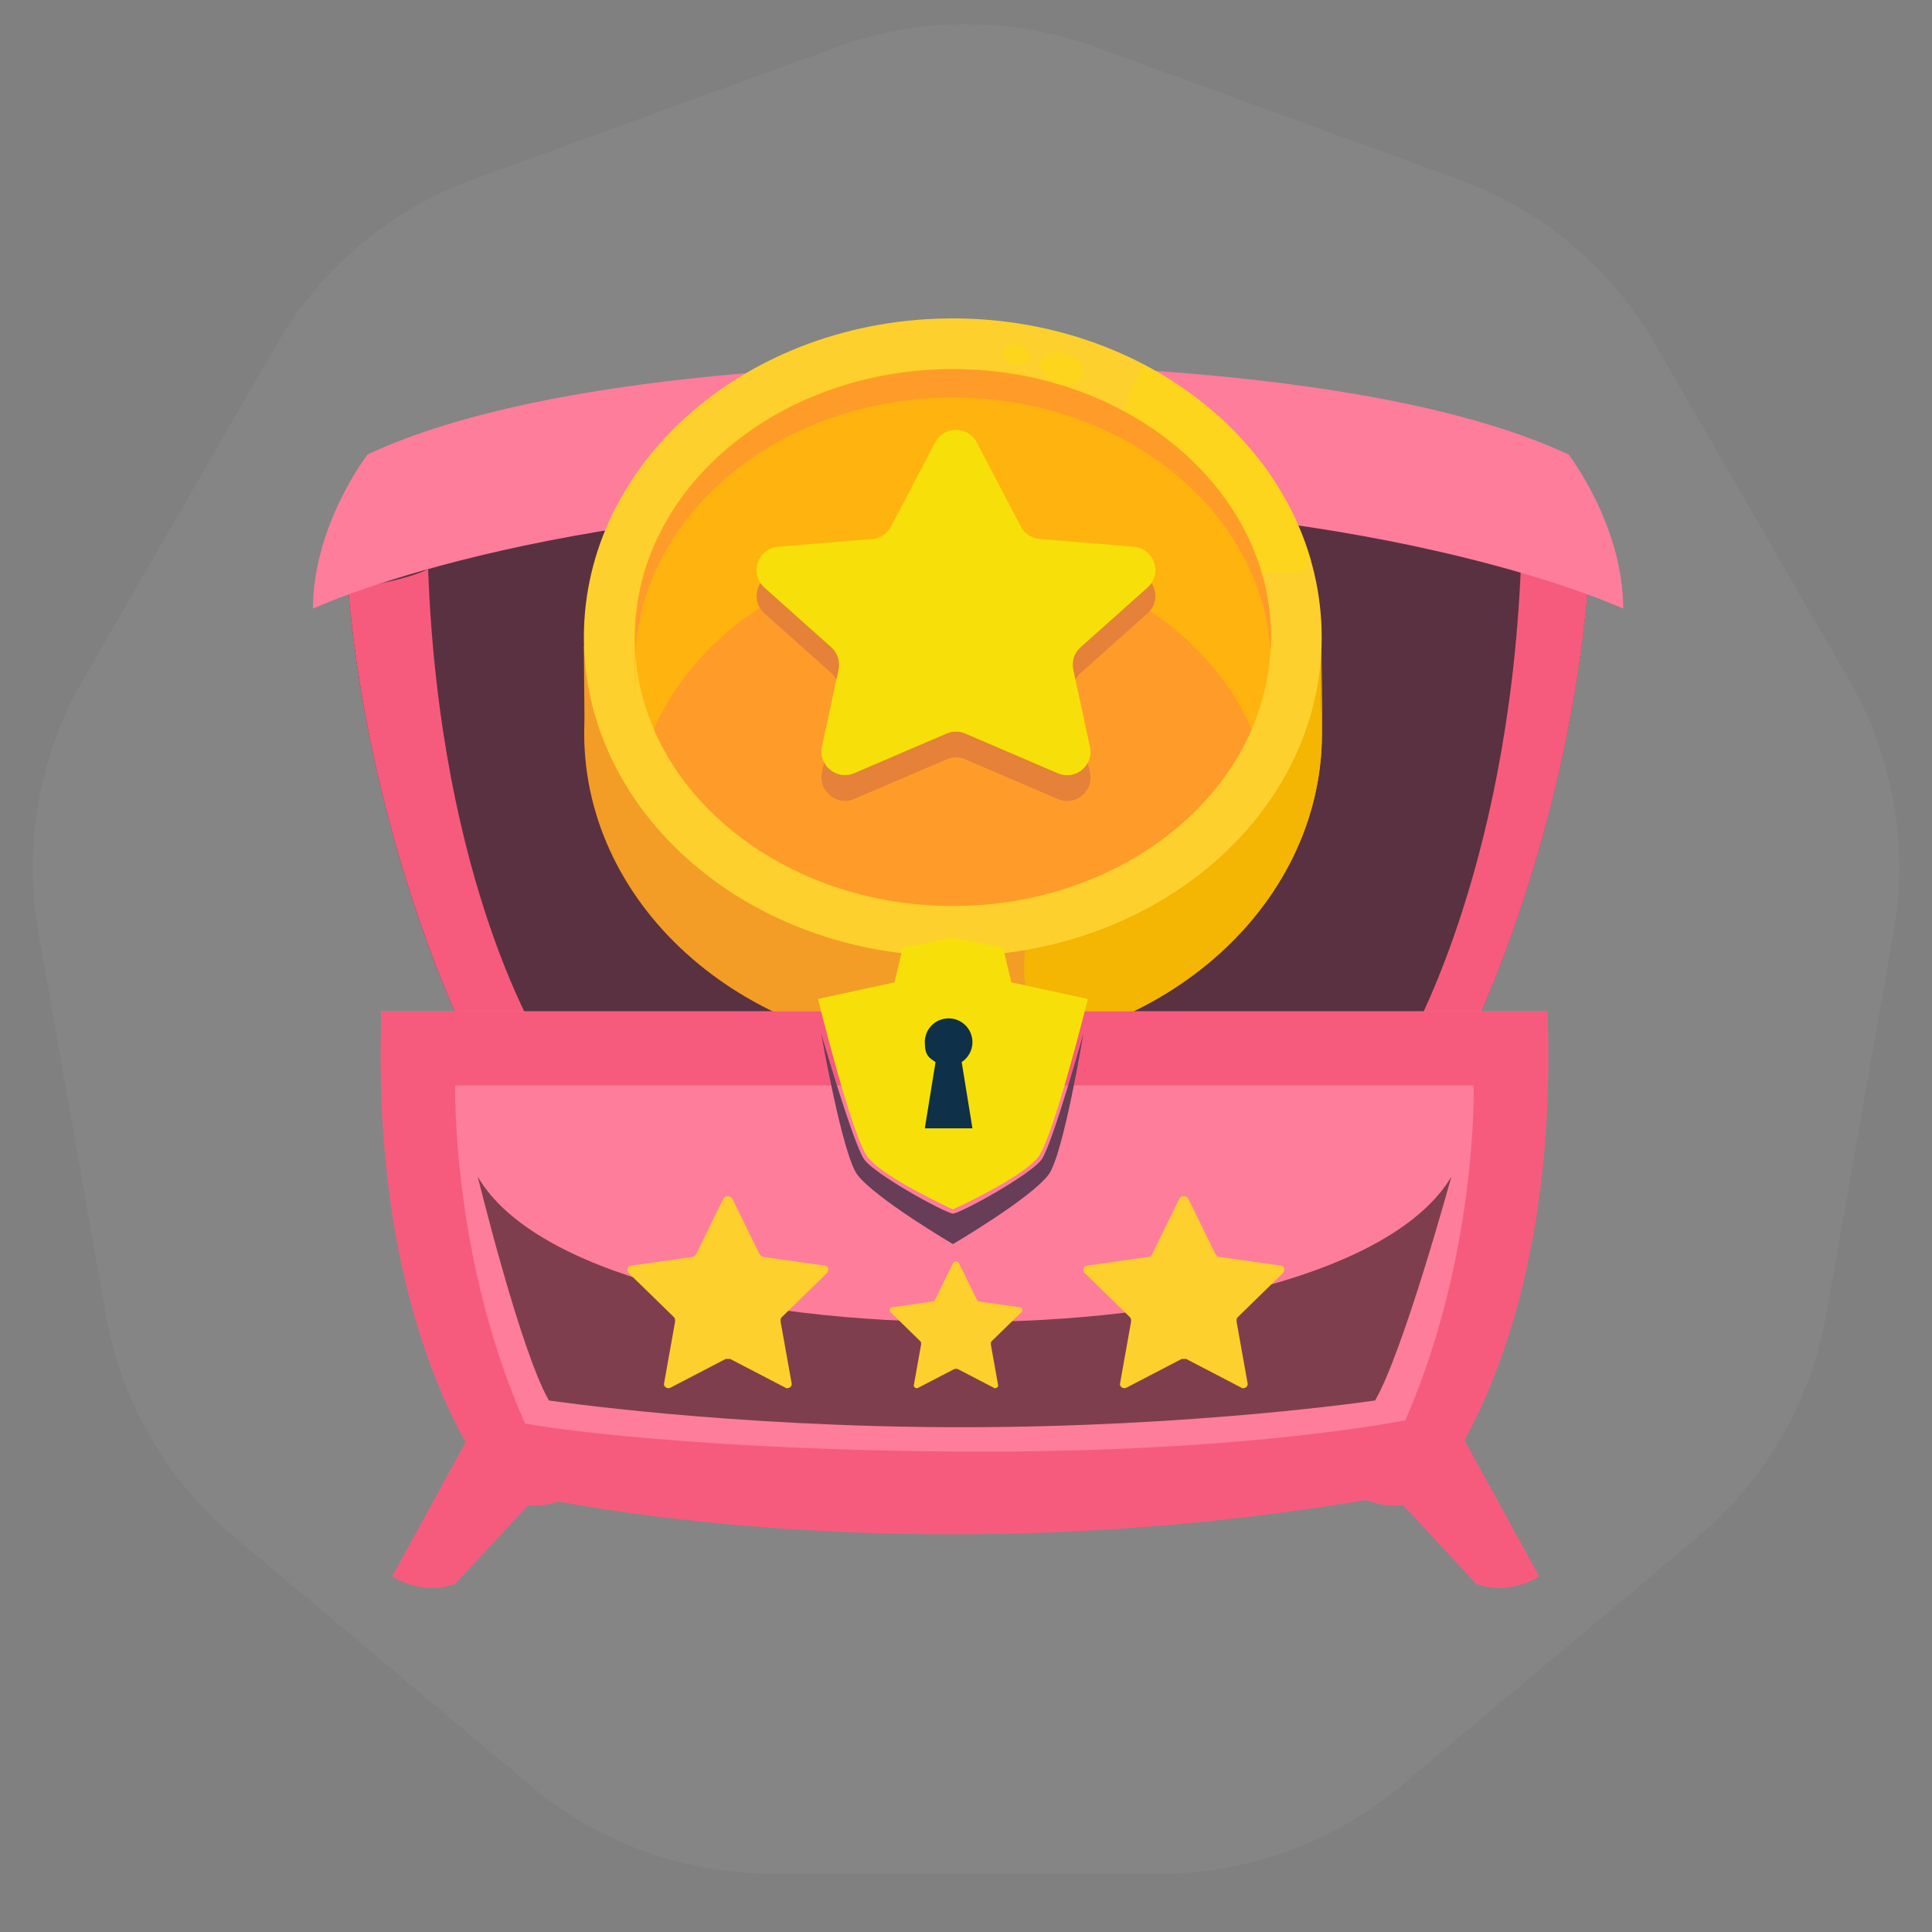 <?xml version="1.0" encoding="utf-8"?>
<svg xmlns="http://www.w3.org/2000/svg" fill="none" height="56" viewBox="0 0 56 56" width="56">
<rect x="0" y="0" width="56" height="56" fill="#808080" stroke="none"/>
<path d="M24.276 1.356C26.681 0.48 29.319 0.48 31.724 1.355L42.274 5.195C44.679 6.071 46.7 7.766 47.98 9.983L53.593 19.706C54.873 21.923 55.331 24.52 54.886 27.041L52.937 38.097C52.492 40.618 51.174 42.902 49.213 44.548L40.613 51.764C38.652 53.41 36.173 54.312 33.613 54.312H22.387C19.827 54.312 17.349 53.41 15.387 51.764L6.787 44.548C4.826 42.902 3.508 40.618 3.063 38.097L1.114 27.041C0.669 24.52 1.127 21.923 2.407 19.706L8.02 9.983C9.3 7.766 11.321 6.071 13.726 5.195L24.276 1.356Z" fill="white" fill-opacity="0.04"/>
<path d="M46.019 17.079C45.368 24.629 42.478 30.307 42.478 30.307L28.055 33.116L14.085 30.393L13.633 30.307C13.633 30.307 10.743 24.629 10.092 17.079C10.092 17.079 10.378 16.842 11.049 16.495C12.934 15.512 17.874 13.645 28.055 13.645C38.237 13.645 46.019 17.079 46.019 17.079Z" fill="#5A3140"/>
<path d="M15.751 30.341L14.085 30.393L13.633 30.307C13.633 30.307 10.743 24.629 10.092 17.079C10.092 17.079 11.739 16.842 12.409 16.495C12.749 25.71 15.746 30.341 15.746 30.341H15.751Z" fill="#F65B7D"/>
<path d="M40.739 30.341L42.031 30.393L42.483 30.307C42.483 30.307 45.373 24.629 46.024 17.079C46.024 17.079 44.751 16.842 44.081 16.495C43.697 25.421 40.744 30.341 40.744 30.341H40.739Z" fill="#F65B7D"/>
<path d="M45.46 13.172C39.5 10.379 27.817 10.563 27.817 10.563C26.146 10.553 16.106 10.617 10.655 13.172C10.655 13.172 9.072 15.222 9.072 17.641C9.072 17.641 15.659 14.566 28.06 14.566C40.462 14.566 47.049 17.641 47.049 17.641C47.049 15.222 45.465 13.172 45.465 13.172H45.46Z" fill="#FE7D9A"/>
<path d="M13.948 40.979L11.364 45.696C11.364 45.696 12.239 46.274 13.196 45.904L15.901 42.99L13.944 40.984L13.948 40.979Z" fill="#F65B7D"/>
<path d="M42.031 40.979L44.615 45.696C44.615 45.696 43.741 46.274 42.784 45.904L40.078 42.99L42.036 40.984L42.031 40.979Z" fill="#F65B7D"/>
<path d="M27.953 29.316H11.049C11.049 29.316 11.282 38.953 14.726 43.248C14.726 43.248 21.619 44.239 27.948 44.239C34.278 44.239 41.171 43.248 41.171 43.248C44.615 38.953 44.848 29.316 44.848 29.316H27.944H27.953Z" fill="#FE7D9A"/>
<path d="M40.948 41.127C40.948 41.127 36.338 42.118 27.958 42.075C19.579 42.032 14.595 41.247 14.736 41.127C14.877 41.006 15.066 43.296 15.066 43.296C15.066 43.296 26.19 45.945 40.622 43.296L40.948 41.127Z" fill="#F65B7D"/>
<path d="M38.294 20.679V18.742H37.919C36.658 14.852 32.524 11.996 27.625 11.996C22.726 11.996 18.593 14.852 17.331 18.742H16.924L16.941 20.817C16.941 20.963 16.933 21.102 16.933 21.248C16.933 26.359 21.717 30.492 27.625 30.492C33.533 30.492 38.318 26.351 38.318 21.248C38.318 16.146 38.318 20.866 38.294 20.679Z" fill="#F39D26"/>
<path d="M30.197 29.678C30.335 29.849 30.506 29.987 30.694 30.109C35.104 28.97 38.318 25.43 38.318 21.247C38.318 17.065 38.318 20.865 38.294 20.678V18.741C38.294 18.741 36.715 18.725 34.388 20.662C30.571 23.827 28.7 27.863 30.197 29.67V29.678Z" fill="#F4B503"/>
<path d="M27.617 27.717C33.523 27.717 38.31 23.578 38.31 18.473C38.31 13.368 33.523 9.229 27.617 9.229C21.712 9.229 16.924 13.368 16.924 18.473C16.924 23.578 21.712 27.717 27.617 27.717Z" fill="#FDD02D"/>
<path d="M38.001 16.257C37.318 13.848 35.535 11.806 33.143 10.561C32.744 11.171 32.508 11.903 32.508 12.693C32.508 14.849 34.258 16.599 36.414 16.599C38.571 16.599 37.513 16.477 38.001 16.265V16.257Z" fill="#FCDA0D" opacity="0.5"/>
<path d="M27.617 26.254C22.531 26.254 18.398 22.763 18.398 18.474C18.398 14.186 22.531 10.695 27.617 10.695C32.703 10.695 36.837 14.186 36.837 18.474C36.837 22.763 32.703 26.254 27.617 26.254Z" fill="#FFB30E"/>
<path d="M27.617 16.023C23.638 16.023 20.245 18.155 18.951 21.142C20.245 24.12 23.638 26.261 27.617 26.261C31.596 26.261 34.99 24.128 36.284 21.142C34.99 18.164 31.596 16.023 27.617 16.023Z" fill="#FF9C29"/>
<path d="M27.616 11.524C32.54 11.524 36.576 14.795 36.828 18.889C36.836 18.75 36.844 18.612 36.844 18.482C36.844 14.193 32.711 10.702 27.625 10.702C22.539 10.702 18.405 14.193 18.405 18.482C18.405 22.77 18.405 18.758 18.421 18.889C18.673 14.787 22.709 11.524 27.633 11.524H27.616Z" fill="#FF9C29"/>
<path d="M31.382 10.898C31.465 10.655 31.26 10.365 30.924 10.25C30.588 10.135 30.248 10.239 30.165 10.481C30.082 10.723 30.287 11.013 30.623 11.128C30.959 11.243 31.299 11.14 31.382 10.898Z" fill="#FCDA0D" opacity="0.5"/>
<path d="M29.848 10.375C29.887 10.213 29.738 10.038 29.516 9.985C29.293 9.931 29.081 10.018 29.041 10.18C29.002 10.341 29.151 10.516 29.374 10.57C29.597 10.624 29.809 10.536 29.848 10.375Z" fill="#FCDA0D" opacity="0.5"/>
<path d="M28.31 13.571L29.587 16.007C29.699 16.215 29.899 16.349 30.137 16.371L32.863 16.594C33.457 16.646 33.71 17.381 33.257 17.782L31.325 19.505C31.14 19.669 31.058 19.914 31.11 20.159L31.593 22.394C31.712 22.937 31.169 23.382 30.657 23.159L27.976 22.008C27.805 21.934 27.612 21.934 27.441 22.008L24.759 23.159C24.255 23.375 23.712 22.929 23.824 22.394L24.306 20.159C24.358 19.921 24.277 19.669 24.091 19.505L22.16 17.782C21.714 17.381 21.959 16.646 22.554 16.594L25.279 16.371C25.51 16.349 25.718 16.215 25.829 16.007L27.107 13.571C27.359 13.088 28.057 13.088 28.31 13.571Z" fill="#E58138"/>
<path d="M27.709 17.909V13.133C27.493 13.133 27.285 13.244 27.166 13.46L25.8 16.059C25.71 16.23 25.54 16.341 25.354 16.356H25.324H25.213C25.213 16.364 25.213 16.364 25.213 16.364L22.368 16.601" fill="#DD6B18"/>
<path d="M28.31 12.823L29.587 15.26C29.699 15.468 29.899 15.601 30.137 15.624L32.863 15.847C33.457 15.899 33.71 16.634 33.257 17.035L31.325 18.758C31.14 18.921 31.058 19.166 31.11 19.412L31.593 21.647C31.712 22.189 31.169 22.635 30.657 22.412L27.976 21.261C27.805 21.187 27.612 21.187 27.441 21.261L24.759 22.412C24.255 22.628 23.712 22.182 23.824 21.647L24.306 19.412C24.358 19.174 24.277 18.921 24.091 18.758L22.16 17.035C21.714 16.634 21.959 15.899 22.554 15.847L25.279 15.624C25.51 15.601 25.718 15.468 25.829 15.26L27.107 12.823C27.359 12.341 28.057 12.341 28.31 12.823Z" fill="#F7E009"/>
<path d="M44.858 29.316H11.054C10.704 39.134 14.478 43.27 14.478 43.27C15.27 43.972 16.368 43.459 16.368 43.459C13.031 38.031 13.196 31.462 13.196 31.462H42.716C42.716 31.462 42.881 38.031 39.544 43.459C39.544 43.459 40.642 43.972 41.433 43.27C41.433 43.27 45.208 39.134 44.858 29.316Z" fill="#F65B7D"/>
<path d="M29.314 28.474L29.075 27.472L27.621 27.181L26.167 27.472L25.928 28.474L23.71 28.957C23.71 28.957 24.687 32.914 25.139 33.522C25.585 34.129 27.621 35.054 27.621 35.054C27.621 35.054 29.657 34.129 30.103 33.522C30.55 32.914 31.532 28.957 31.532 28.957L29.314 28.474Z" fill="#F7E009"/>
<path d="M28.187 30.208C28.187 29.829 27.881 29.518 27.496 29.518C27.112 29.518 26.806 29.824 26.806 30.208C26.806 30.593 26.93 30.66 27.117 30.785L26.806 32.706H28.187L27.875 30.785C28.062 30.66 28.187 30.453 28.187 30.208Z" fill="#0F3049"/>
<path d="M30.197 33.6C29.885 34.046 27.86 35.158 27.621 35.178C27.382 35.153 25.357 34.046 25.045 33.6C24.733 33.153 23.803 29.963 23.803 29.963C23.803 29.963 24.417 33.465 24.848 34.046C25.362 34.732 27.621 36.061 27.621 36.061C27.621 36.061 29.885 34.732 30.394 34.046C30.825 33.465 31.402 29.963 31.402 29.963C31.402 29.963 30.508 33.148 30.197 33.6Z" fill="#673D57"/>
<g opacity="0.5" style="mix-blend-mode:soft-light">
<path d="M13.848 34.107C13.848 34.107 15.086 39.172 15.911 40.593C15.911 40.593 21.119 41.369 27.885 41.369C34.652 41.369 39.859 40.593 39.859 40.593C40.68 39.176 42.068 34.107 42.068 34.107C38.735 39.729 17.112 39.72 13.848 34.107Z" fill="black"/>
</g>
<path clip-rule="evenodd" d="M21.227 34.745L22.022 36.367C22.054 36.399 22.086 36.431 22.117 36.431L23.899 36.685C23.901 36.685 23.904 36.685 23.906 36.685C23.929 36.687 23.943 36.692 23.953 36.7C24.014 36.737 24.038 36.833 23.963 36.908L22.658 38.181C22.626 38.212 22.626 38.244 22.626 38.308L22.945 40.089C22.967 40.158 22.909 40.226 22.838 40.236C22.812 40.241 22.778 40.24 22.754 40.217L22.754 40.217L21.163 39.389H21.1H21.064L21.035 39.39L19.445 40.217L19.444 40.217C19.428 40.228 19.412 40.234 19.396 40.236C19.37 40.241 19.352 40.236 19.334 40.231L19.329 40.23L19.329 40.23C19.272 40.208 19.23 40.149 19.25 40.09L19.568 38.308C19.568 38.245 19.568 38.213 19.537 38.181L18.232 36.908C18.15 36.826 18.186 36.719 18.259 36.692C18.269 36.688 18.281 36.686 18.297 36.685L20.077 36.431L20.079 36.431L20.081 36.431L20.084 36.431C20.113 36.427 20.143 36.398 20.172 36.368L20.933 34.815C20.939 34.803 20.945 34.79 20.952 34.779L20.968 34.745C20.968 34.723 20.998 34.702 21.027 34.69C21.041 34.679 21.054 34.673 21.064 34.673V34.678C21.122 34.663 21.187 34.685 21.227 34.745Z" fill="#FDD02D" fill-rule="evenodd"/>
<path clip-rule="evenodd" d="M34.443 34.745L35.239 36.367C35.271 36.399 35.302 36.431 35.334 36.431L37.116 36.685C37.118 36.685 37.121 36.685 37.123 36.685C37.146 36.687 37.16 36.692 37.17 36.7C37.231 36.737 37.255 36.833 37.179 36.908L35.875 38.181C35.843 38.212 35.843 38.244 35.843 38.308L36.161 40.089C36.184 40.158 36.125 40.226 36.055 40.236C36.029 40.241 35.994 40.24 35.971 40.217L35.971 40.217L34.38 39.389H34.316H34.281L34.252 39.39L32.662 40.217L32.661 40.217C32.645 40.228 32.628 40.234 32.613 40.236C32.587 40.241 32.568 40.236 32.551 40.231L32.546 40.23L32.546 40.23C32.489 40.208 32.447 40.149 32.467 40.09L32.785 38.308C32.785 38.245 32.785 38.213 32.753 38.181L31.449 36.908C31.366 36.826 31.403 36.719 31.476 36.692C31.486 36.688 31.498 36.686 31.514 36.685L33.294 36.431L33.296 36.431L33.298 36.431L33.3 36.431C33.33 36.427 33.359 36.398 33.389 36.368L34.15 34.815C34.156 34.803 34.162 34.79 34.169 34.779L34.185 34.745C34.185 34.723 34.215 34.702 34.244 34.69C34.258 34.679 34.271 34.673 34.281 34.673V34.678C34.339 34.663 34.404 34.685 34.443 34.745Z" fill="#FDD02D" fill-rule="evenodd"/>
<path clip-rule="evenodd" d="M27.795 36.612L28.32 37.683C28.341 37.704 28.362 37.725 28.383 37.725L29.559 37.893C29.561 37.893 29.563 37.893 29.564 37.893C29.579 37.894 29.588 37.897 29.595 37.903C29.635 37.927 29.651 37.99 29.601 38.04L28.74 38.88C28.719 38.901 28.719 38.922 28.719 38.964L28.929 40.14C28.944 40.185 28.905 40.23 28.859 40.237C28.842 40.24 28.819 40.24 28.804 40.224L28.803 40.224L27.753 39.678H27.711V39.662L27.711 39.662V39.678H27.688V39.678H27.669L26.619 40.224L26.618 40.224C26.608 40.231 26.597 40.236 26.587 40.237C26.57 40.24 26.557 40.237 26.546 40.234L26.542 40.233L26.543 40.233C26.505 40.219 26.477 40.179 26.49 40.14L26.7 38.964C26.7 38.922 26.7 38.901 26.679 38.88L25.818 38.04C25.764 37.986 25.788 37.915 25.836 37.897C25.842 37.895 25.85 37.893 25.861 37.893L27.036 37.725L27.038 37.725L27.039 37.725L27.041 37.725C27.06 37.722 27.079 37.703 27.099 37.684L27.602 36.658C27.605 36.65 27.609 36.642 27.614 36.634L27.625 36.612C27.625 36.597 27.644 36.583 27.663 36.575C27.673 36.569 27.681 36.565 27.688 36.565V36.567C27.726 36.557 27.769 36.572 27.795 36.612Z" fill="#FDD02D" fill-rule="evenodd"/>
</svg>
